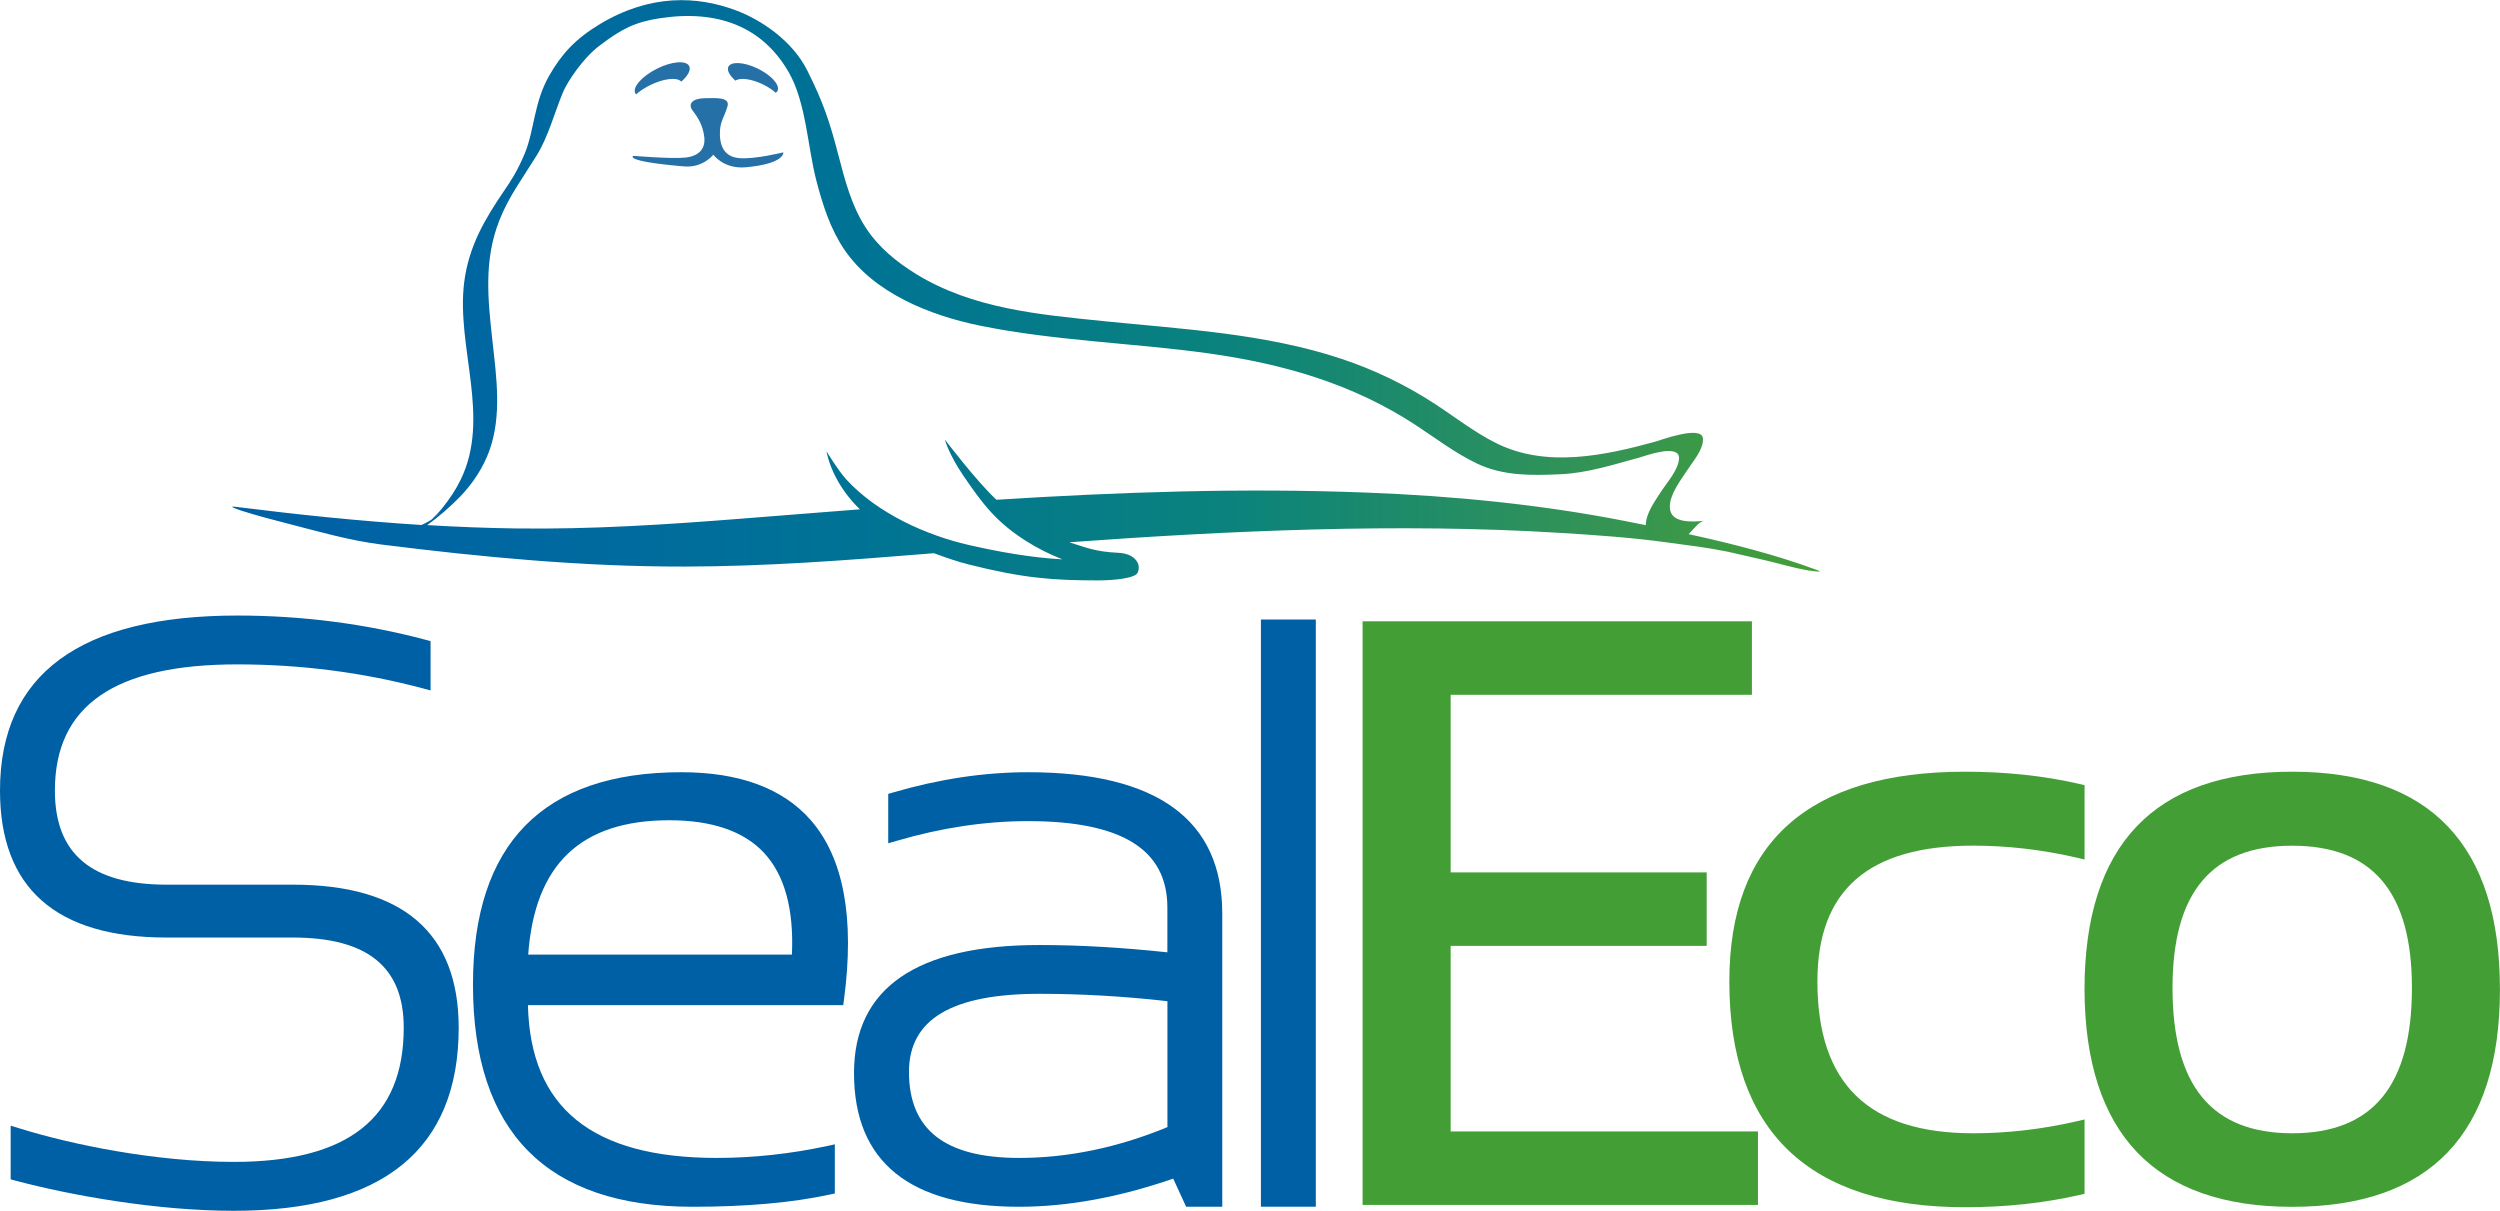 <?xml version="1.0" encoding="utf-8"?>
<!-- Generator: Adobe Illustrator 25.2.2, SVG Export Plug-In . SVG Version: 6.00 Build 0)  -->
<svg version="1.1" id="Laag_1" xmlns="http://www.w3.org/2000/svg" xmlns:xlink="http://www.w3.org/1999/xlink" x="0px" y="0px"
	 viewBox="0 0 434.01 210.19" style="enable-background:new 0 0 434.01 210.19;" xml:space="preserve">
<style type="text/css">
	.st0{fill:#0060A5;}
	.st1{fill:#439F35;}
	.st2{fill:url(#SVGID_1_);}
	.st3{fill:#2570A7;}
</style>
<g>
	<path class="st0" d="M50.83,153.58h-21.9c-13.06,0-19.4-5.34-19.4-16.33c0-14.75,10.36-21.91,31.68-21.91
		c11.01,0,21.83,1.4,32.15,4.15l1.39,0.37v-8.56l-0.82-0.22c-10.5-2.8-21.51-4.22-32.71-4.22C13.86,106.86,0,117.08,0,137.25
		c0,16.93,9.73,25.51,28.93,25.51h21.9c12.96,0,19.26,5.11,19.26,15.64c0,15.68-9.65,23.31-29.51,23.31
		c-13.65,0-28.22-3.02-37.3-5.85l-1.43-0.44v9.32l0.82,0.22c9.49,2.53,24.44,5.24,37.92,5.24c25.91,0,39.04-10.7,39.04-31.79
		C79.62,161.93,69.93,153.58,50.83,153.58z"/>
	<path class="st0" d="M118.29,134.06c-24.01,0-36.18,12.41-36.18,36.88c0,25.58,12.83,38.56,38.14,38.56
		c9.29,0,17.3-0.71,23.81-2.12l0.87-0.19v-8.53l-1.34,0.29c-6.36,1.37-12.8,2.07-19.16,2.07c-21.63,0-32.36-8.68-32.78-26.53h54.74
		l0.13-0.96c1.88-14.15-0.06-24.63-5.79-31.17C135.9,136.85,128.36,134.06,118.29,134.06z M116.2,142.4
		c7.39,0,12.91,1.89,16.41,5.63c3.59,3.83,5.23,9.78,4.87,17.69H91.7C92.83,150.03,100.85,142.4,116.2,142.4z"/>
	<path class="st0" d="M178.46,134.06c-7.6,0-15.5,1.19-23.47,3.53l-0.79,0.23v8.58l1.41-0.41c7.77-2.29,15.46-3.44,22.84-3.44
		c16.29,0,24.21,4.91,24.21,15.01v7.77c-7.79-0.84-15.25-1.27-22.19-1.27c-21.37,0-32.21,7.48-32.21,22.23
		c0,15.4,9.64,23.21,28.65,23.21c8.4,0,17.4-1.64,26.76-4.89l2.25,4.89h6.27v-50.9C212.2,142.31,200.85,134.06,178.46,134.06z
		 M180.48,172.53c7.23,0,14.69,0.43,22.19,1.28v21.86c-8.58,3.55-17.23,5.35-25.75,5.35c-12.87,0-19.12-4.89-19.12-14.94
		C157.81,176.96,165.22,172.53,180.48,172.53z"/>
	<rect x="218.9" y="107.55" class="st0" width="9.53" height="101.94"/>
</g>
<g>
	<polygon class="st1" points="251.84,164.21 296.29,164.21 296.29,151.45 251.84,151.45 251.84,120.62 304.14,120.62 304.14,107.86 
		236.55,107.86 236.55,209.18 305.19,209.18 305.19,196.42 251.84,196.42 	"/>
	<path class="st1" d="M342.56,196.74c-18.2,0-27.05-8.62-27.05-26.36c0-15.86,8.85-23.57,27.05-23.57c5.93,0,11.94,0.69,17.87,2.06
		l1.46,0.34V136.3l-0.92-0.21c-6.11-1.41-12.77-2.12-19.8-2.12c-27.17,0-40.95,12.25-40.95,36.41c0,26.01,13.78,39.2,40.95,39.2
		c7.03,0,13.69-0.72,19.8-2.12l0.92-0.21v-12.91l-1.46,0.34C354.5,196.04,348.49,196.74,342.56,196.74z"/>
	<path class="st1" d="M397.94,133.97c-23.93,0-36.06,12.72-36.06,37.81c0.09,25.04,12.23,37.73,36.06,37.73
		c23.93,0,36.06-12.7,36.06-37.74C434.01,146.69,421.87,133.97,397.94,133.97z M397.94,196.74c-13.98,0-20.78-8.26-20.78-25.24
		c0-16.61,6.8-24.68,20.78-24.68c13.98,0,20.78,8.07,20.78,24.68C418.72,188.48,411.92,196.74,397.94,196.74z"/>
</g>
<linearGradient id="SVGID_1_" gradientUnits="userSpaceOnUse" x1="40.294" y1="50.364" x2="315.89" y2="50.364">
	<stop  offset="0" style="stop-color:#0060A5"/>
	<stop  offset="0.085" style="stop-color:#0063A4"/>
	<stop  offset="0.227" style="stop-color:#006A9F"/>
	<stop  offset="0.41" style="stop-color:#007493"/>
	<stop  offset="0.625" style="stop-color:#0A837D"/>
	<stop  offset="0.864" style="stop-color:#349454"/>
	<stop  offset="1" style="stop-color:#439F35"/>
</linearGradient>
<path class="st2" d="M315.45,98.96c-7.02-2.6-14.65-4.56-22.29-6.23c0.92-0.91,1.79-2.24,2.76-2.32c-1.95,0.18-5.96,0.55-6.03-2.33
	c-0.06-2.25,1.86-4.66,3.02-6.45c0.94-1.46,2.91-3.67,2.72-5.55c-0.24-2.32-7.46,0.37-8.21,0.58c-8.88,2.44-18.93,4.59-27.6,0.31
	c-3.84-1.9-7.27-4.61-10.85-6.94c-5.02-3.25-10.37-5.83-16.04-7.72c-13.26-4.43-27.63-5.17-41.44-6.57
	c-11.18-1.14-22.65-2.16-32.42-8.15c-3.45-2.12-6.58-4.68-8.8-8.11c-2.42-3.72-3.59-8.19-4.69-12.43
	c-1.54-5.94-2.64-9.23-5.43-14.81c-2.61-5.23-8.11-8.85-12.41-10.45c-6.66-2.48-14.77-2.88-23.52,2.35
	c-4.34,2.6-6.73,5.24-8.89,9.02c-2.66,4.66-2.55,9.43-4.22,13.46c-1.31,3.14-2.46,4.84-3.54,6.42c-3.46,5.08-6.21,9.77-6.99,16.01
	c-1.39,11.29,4.66,23.39-0.6,34.22c-0.84,1.73-1.92,3.34-3.12,4.84c-0.59,0.74-1.24,1.42-1.91,2.07c-0.17,0.12-0.34,0.23-0.51,0.32
	c-0.41,0.24-0.83,0.44-1.26,0.64c-10.83-0.68-21.6-1.81-32.33-3.16c-1.89-0.24,1.89,0.94,1.17,0.71c2.55,0.81,5.17,1.5,7.79,2.17
	c5.31,1.37,10.83,2.97,16.39,3.67c17.4,2.19,34.98,3.86,52.64,3.83c14.08-0.02,28.07-1.08,42.05-2.22c0.42-0.03,0.83-0.07,1.25-0.1
	c2.03,0.76,4.08,1.46,6.09,1.97c9.56,2.4,14.68,2.75,22.45,2.75c2.79,0,5.84-0.37,6.62-1.08c0.44-0.39,0.51-1.38,0.22-1.96
	c-0.48-0.97-1.57-1.66-3.36-1.75c-4.15-0.2-5.56-0.92-8.54-1.83c27.81-2.02,57.19-3.36,85.03-1.64c6.29,0.39,12.58,0.81,18.79,1.67
	c4.39,0.61,6.48,0.81,10.47,1.6l6.6,1.51c2.63,0.62,4.76,1.28,7.43,1.76C314.36,99.08,316.89,99.49,315.45,98.96z M103.88,5.7
	C104.63,5.14,105.2,4.83,103.88,5.7L103.88,5.7z M75.38,89.84C76.88,88.57,76.29,89.16,75.38,89.84L75.38,89.84z M288.37,85.34
	c-1.06,1.64-2.62,3.75-2.66,5.83c-1.17-0.24-2.34-0.47-3.5-0.7c-14.75-2.9-29.88-4.38-45.09-4.96c-21.42-0.83-42.8-0.09-64.13,1.25
	c-3.36-3.08-8.96-10.45-8.96-10.45s0.66,2.51,3.16,6.19c3.39,5,5.79,8.15,10.95,11.43c1.95,1.24,4.08,2.3,6.3,3.18
	c-5.5-0.31-11.08-1.31-16.26-2.5c-7.3-1.67-15.85-5.45-21.29-11.41c-1.35-1.48-3.41-4.85-3.41-4.85s0.35,2.07,1.59,4.45
	c1.11,2.14,2.54,4,4.21,5.62c-6.9,0.53-13.79,1.08-20.68,1.63c-13,1.03-26.02,1.87-39.1,1.69c-5.12-0.07-10.24-0.28-15.34-0.58
	c2.06-1.49,4-3.17,5.68-4.9c2.19-2.25,4.08-5.11,5.14-8.09c2.16-6.08,1.2-12.7,0.51-18.98c-0.8-7.23-1.53-14.04,1.22-20.98
	c1.62-4.07,3.79-6.93,6.42-11.16c2.04-3.27,3.09-7.36,4.56-10.93c0.82-1.99,3.53-6,6.27-8.1c3.92-3.01,6.27-4.18,10.52-4.84
	c10.05-1.56,17.87,1.4,22.45,9.37c3.05,5.32,3.27,13.05,4.82,18.91c1.09,4.15,2.41,8.31,4.84,11.89
	c5.15,7.56,14.89,11.41,23.47,13.17c13.09,2.68,26.6,2.99,39.82,4.84c12.88,1.81,24.96,5.27,35.91,12.45
	c3.52,2.31,6.88,4.89,10.7,6.7c4.53,2.14,9.5,2.05,14.41,1.82c4.74-0.21,9.12-1.66,13.66-2.88c0.88-0.24,6.93-2.51,6.93,0.07
	C291.45,81.51,289.37,83.79,288.37,85.34z"/>
<g>
	<path class="st3" d="M112.76,14.83c2.42-1.22,4.78-1.48,5.51-0.66c1.14-0.99,1.72-2.02,1.38-2.7c-0.52-1.04-3.05-0.83-5.63,0.47
		c-2.59,1.31-4.26,3.2-3.73,4.25c0.03,0.07,0.08,0.13,0.13,0.19C111.04,15.83,111.85,15.3,112.76,14.83z"/>
	<path class="st3" d="M127.67,14c0.79-0.55,2.68-0.34,4.67,0.6c0.92,0.44,1.73,0.96,2.34,1.51c0.15-0.11,0.27-0.24,0.33-0.4
		c0.4-1.01-1.21-2.74-3.58-3.86c-2.37-1.12-4.61-1.21-5.01-0.2C126.19,12.26,126.7,13.15,127.67,14z"/>
	<path class="st3" d="M135.99,26.45c0,0-5.03,1.25-7.68,1c-2.64-0.24-3.46-2.23-3.32-4.8c0.09-1.62,0.81-2.49,1.3-4.17
		c0.5-1.67-2.04-1.45-3.94-1.43c-2.02,0.02-3.04,0.93-2.1,2.15c0.94,1.22,1.76,2.54,2.01,4.55c0.25,2.01-0.84,3.35-3.31,3.61
		c-2.47,0.25-9-0.31-9-0.31s-1.88,0.93,8.79,1.84c3.33,0.28,5.1-2.04,5.1-2.04s1.77,2.54,5.66,2.19
		C136.33,28.41,135.99,26.45,135.99,26.45z"/>
</g>
</svg>
